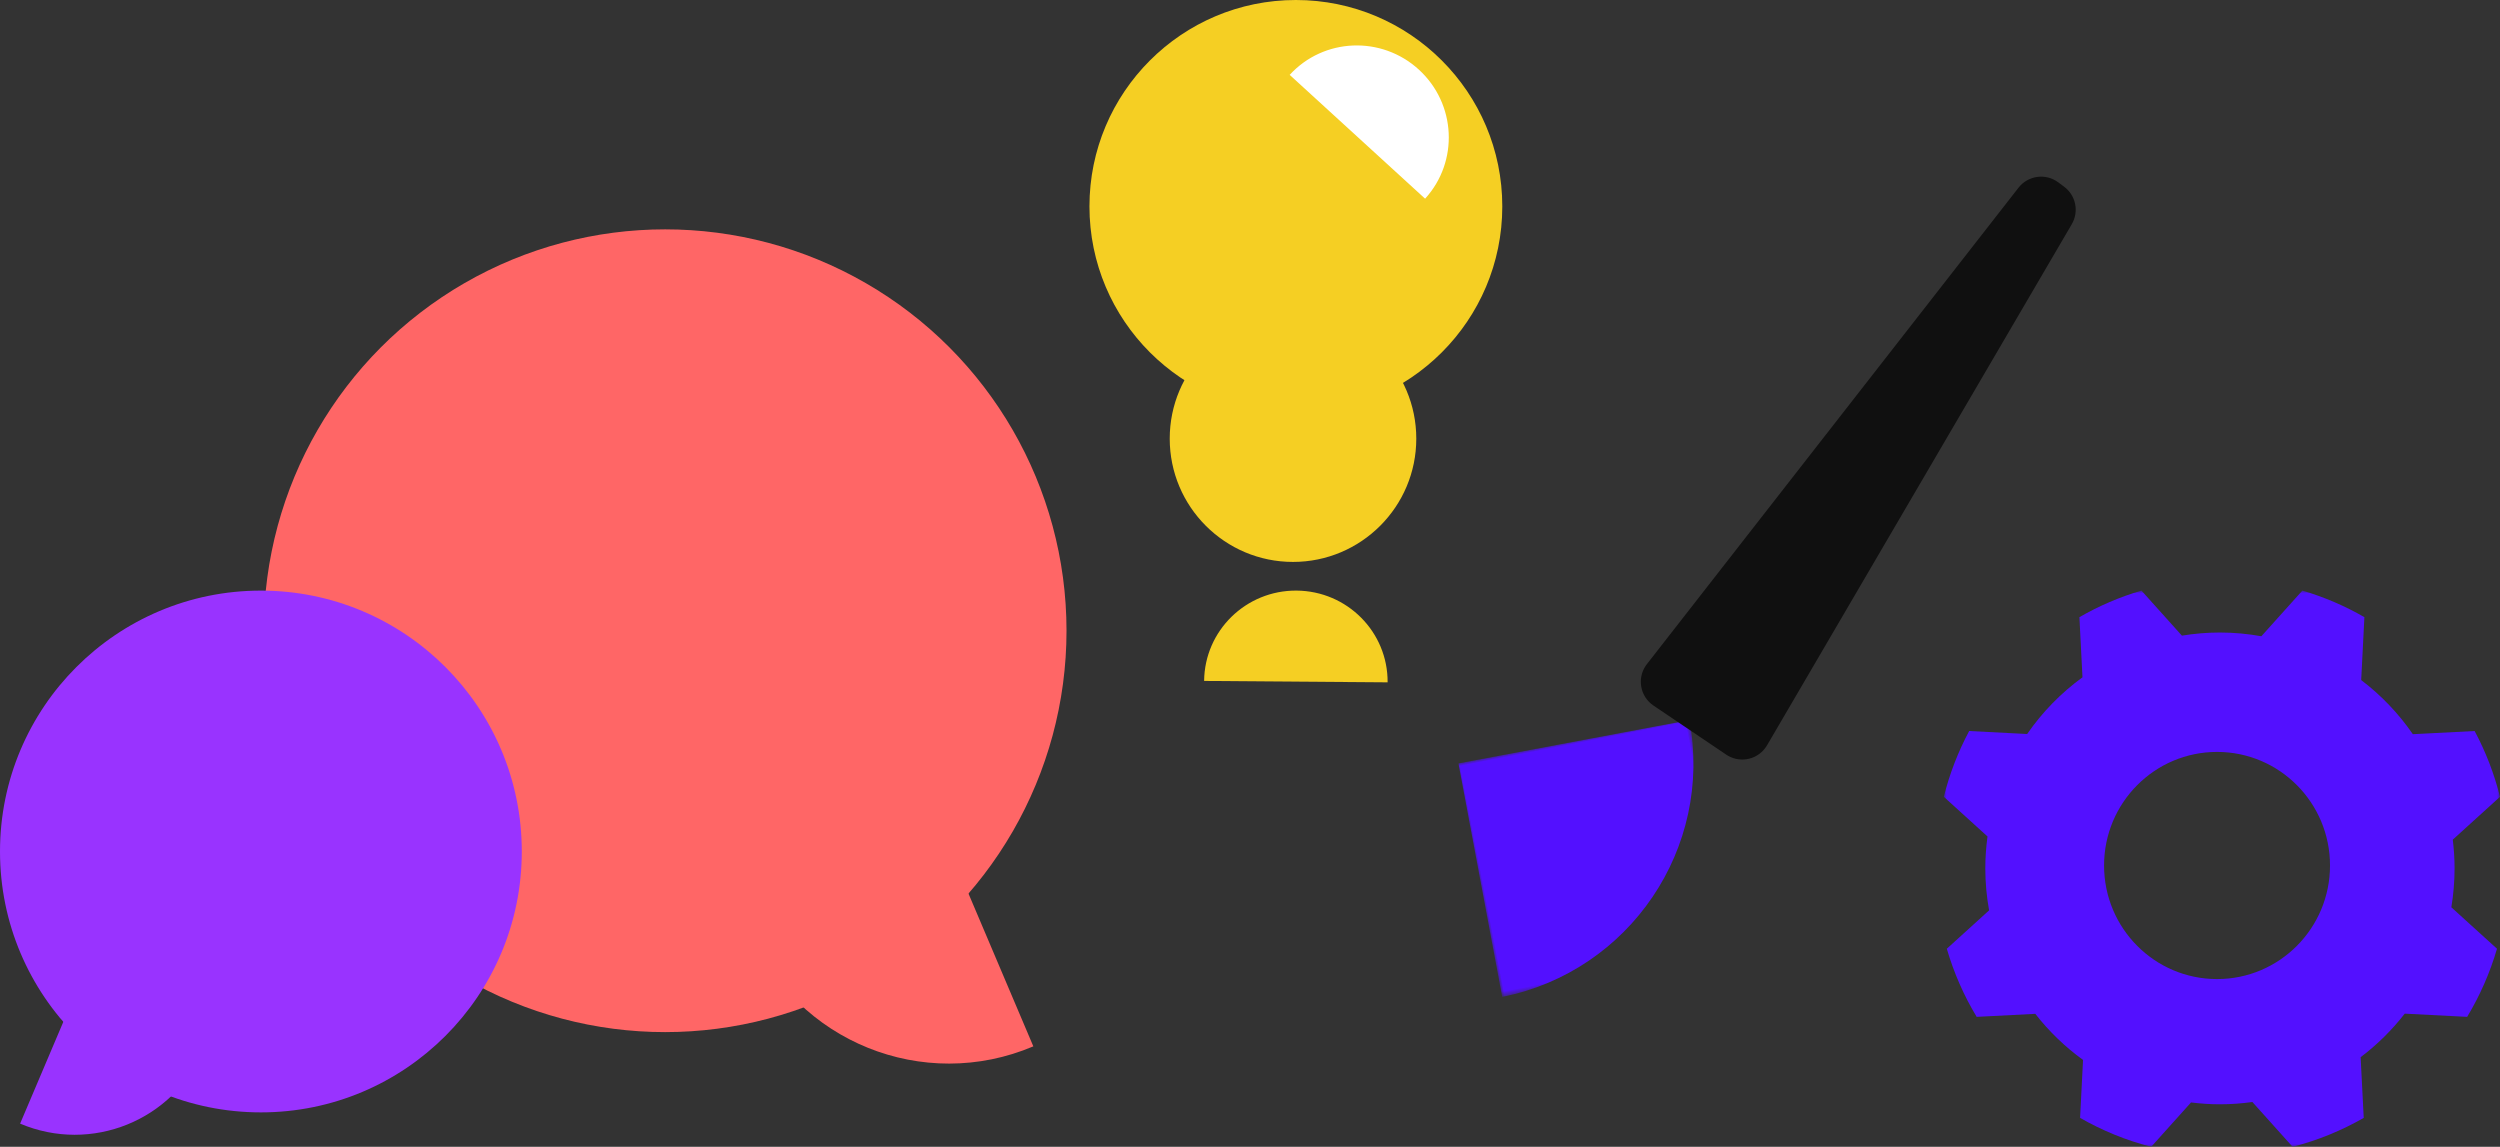 <?xml version="1.0" encoding="UTF-8"?>
<svg xmlns="http://www.w3.org/2000/svg" xmlns:xlink="http://www.w3.org/1999/xlink" width="436px" height="200px" viewBox="0 0 436 200" version="1.1">
  <rect x="0" y="0" width="436" height="200" fill="#333333" stroke="none"/>
  <!-- Generator: Sketch 48.2 (47327) - http://www.bohemiancoding.com/sketch -->
  <title>benefit-skills-matching</title>
  <desc>Created with Sketch.</desc>
  <defs>
    <polygon id="path-1" points="0 0 97 0 97 97 0 97"></polygon>
    <polygon id="path-3" points="0 0.001 41.256 0.001 41.256 41.431 0 41.431"></polygon>
  </defs>
  <g id="illustrations" stroke="none" stroke-width="1" fill="none" fill-rule="evenodd" transform="translate(-159, -2070)">
    <g id="benefit-skills-matching" transform="translate(159, 2070)">
      <g id="Page-1" transform="translate(339, 103)">
        <mask id="mask-2" fill="white">
          <use xlink:href="#path-1"></use>
        </mask>
        <g id="Clip-2"></g>
        <path d="M47.653,67.75 C36.772,67.75 27.95,58.882 27.95,47.941 C27.95,37.002 36.772,28.135 47.653,28.135 C58.534,28.135 67.355,37.002 67.355,47.941 C67.355,58.882 58.534,67.75 47.653,67.75 M89.078,48.45 C89.078,46.752 88.964,45.081 88.764,43.437 L97,35.963 C95.989,31.922 94.494,28.075 92.577,24.49 L81.802,25.043 C79.315,21.437 76.273,18.247 72.793,15.604 L73.351,4.634 C69.971,2.684 66.348,1.12 62.532,0 L55.381,7.963 C53.036,7.542 50.624,7.311 48.158,7.311 C45.898,7.311 43.685,7.503 41.523,7.856 L34.468,0 C30.653,1.12 27.029,2.684 23.65,4.634 L24.183,15.121 C20.439,17.846 17.176,21.192 14.537,25.01 L4.423,24.49 C2.507,28.075 1.011,31.922 0,35.963 L7.622,42.88 C7.376,44.702 7.238,46.56 7.238,48.45 C7.238,50.949 7.473,53.392 7.896,55.768 L0.523,62.461 C1.755,66.675 3.508,70.663 5.731,74.339 L15.953,73.814 C18.339,76.87 21.142,79.577 24.281,81.85 L23.767,91.959 C27.613,94.163 31.773,95.878 36.172,97 L43.115,89.267 C44.768,89.472 46.449,89.59 48.158,89.59 C50.079,89.59 51.964,89.447 53.815,89.19 L60.828,97 C65.227,95.878 69.385,94.163 73.234,91.959 L72.694,81.373 C75.582,79.196 78.166,76.636 80.389,73.78 L91.27,74.339 C93.49,70.663 95.245,66.675 96.478,62.461 L88.514,55.232 C88.879,53.024 89.078,50.761 89.078,48.45" id="Fill-1" fill="#5310FF" mask="url(#mask-2)"></path>
      </g>
      <g id="Group-13" transform="translate(46, 40)" fill="#FF6666">
        <g id="Group-5" transform="translate(84, 107)">
          <path d="M44.348,44.348 L6.652,44.348 L6.652,6.652 C27.471,6.652 44.348,23.529 44.348,44.348 Z" id="Combined-Shape" transform="translate(25.5, 25.5) rotate(-203) translate(-25.5, -25.5) "></path>
        </g>
        <circle id="Oval-2-Copy-8" cx="70" cy="70" r="70"></circle>
      </g>
      <g id="Group-13-Copy" transform="translate(45.5, 154.5) scale(-1, 1) translate(-45.5, -154.5) translate(0, 103)" fill="#9933FF">
        <g id="Group-5" transform="translate(55, 70)">
          <path d="M28.696,28.696 L4.304,28.696 L4.304,4.304 C17.775,4.304 28.696,15.225 28.696,28.696 Z" id="Combined-Shape" transform="translate(16.5, 16.5) rotate(-203) translate(-16.5, -16.5) "></path>
        </g>
        <circle id="Oval-2-Copy-8" cx="45.5" cy="45.5" r="45.5"></circle>
      </g>
      <g id="Page-1" transform="translate(190, 0)">
        <path d="M72,36 C72,55.878 55.878,72 36,72 C16.122,72 0,55.878 0,36 C0,16.122 16.122,0 36,0 C55.878,0 72,16.122 72,36" id="Fill-1" fill="#F5CF23"></path>
        <path d="M57,76.5 C57,88.371 47.372,98 35.5,98 C23.628,98 14,88.371 14,76.5 C14,64.629 23.628,55 35.5,55 C47.372,55 57,64.629 57,76.5" id="Fill-3" fill="#F5CF23"></path>
        <path d="M36.123,103 C44.953,103.068 52.057,110.229 52,119 L20,118.755 C20.08,109.984 27.293,102.933 36.123,103" id="Fill-5" fill="#F5CF23"></path>
        <path d="M52.123,10 C60.953,10.068 68.057,17.229 68,26 L36,25.755 C36.08,16.984 43.293,9.933 52.123,10" id="Fill-5-Copy" fill="#FFFFFF" transform="translate(52, 18) rotate(42) translate(-52, -18) "></path>
      </g>
      <g id="Group-8" transform="translate(310.5, 103) rotate(-326) translate(-310.5, -103) translate(280, 16)">
        <g id="Page-1" transform="translate(30.306, 143.577) rotate(-45) translate(-30.306, -143.577) translate(9.306, 122.577)">
          <mask id="mask-4" fill="white">
            <use xlink:href="#path-3"></use>
          </mask>
          <g id="Clip-2"></g>
          <path d="M41.256,0.275 L0.277,0.001 L0,41.431 C22.662,41.304 41.074,22.995 41.256,0.275" id="Fill-1" fill="#5310FF" mask="url(#mask-4)"></path>
        </g>
        <path d="M30.852,0.875 L32.137,0.934 C34.684,1.05 36.735,3.063 36.899,5.608 L43.658,110.679 C43.835,113.435 41.745,115.812 38.989,115.99 C38.882,115.997 38.775,116 38.668,116 L23.358,116 C20.596,116 18.358,113.761 18.358,111 C18.358,110.885 18.362,110.77 18.369,110.655 L25.637,5.525 C25.824,2.816 28.139,0.752 30.852,0.875 Z" id="Rectangle-10" fill="#101010"></path>
      </g>
    </g>
  </g>
</svg>
